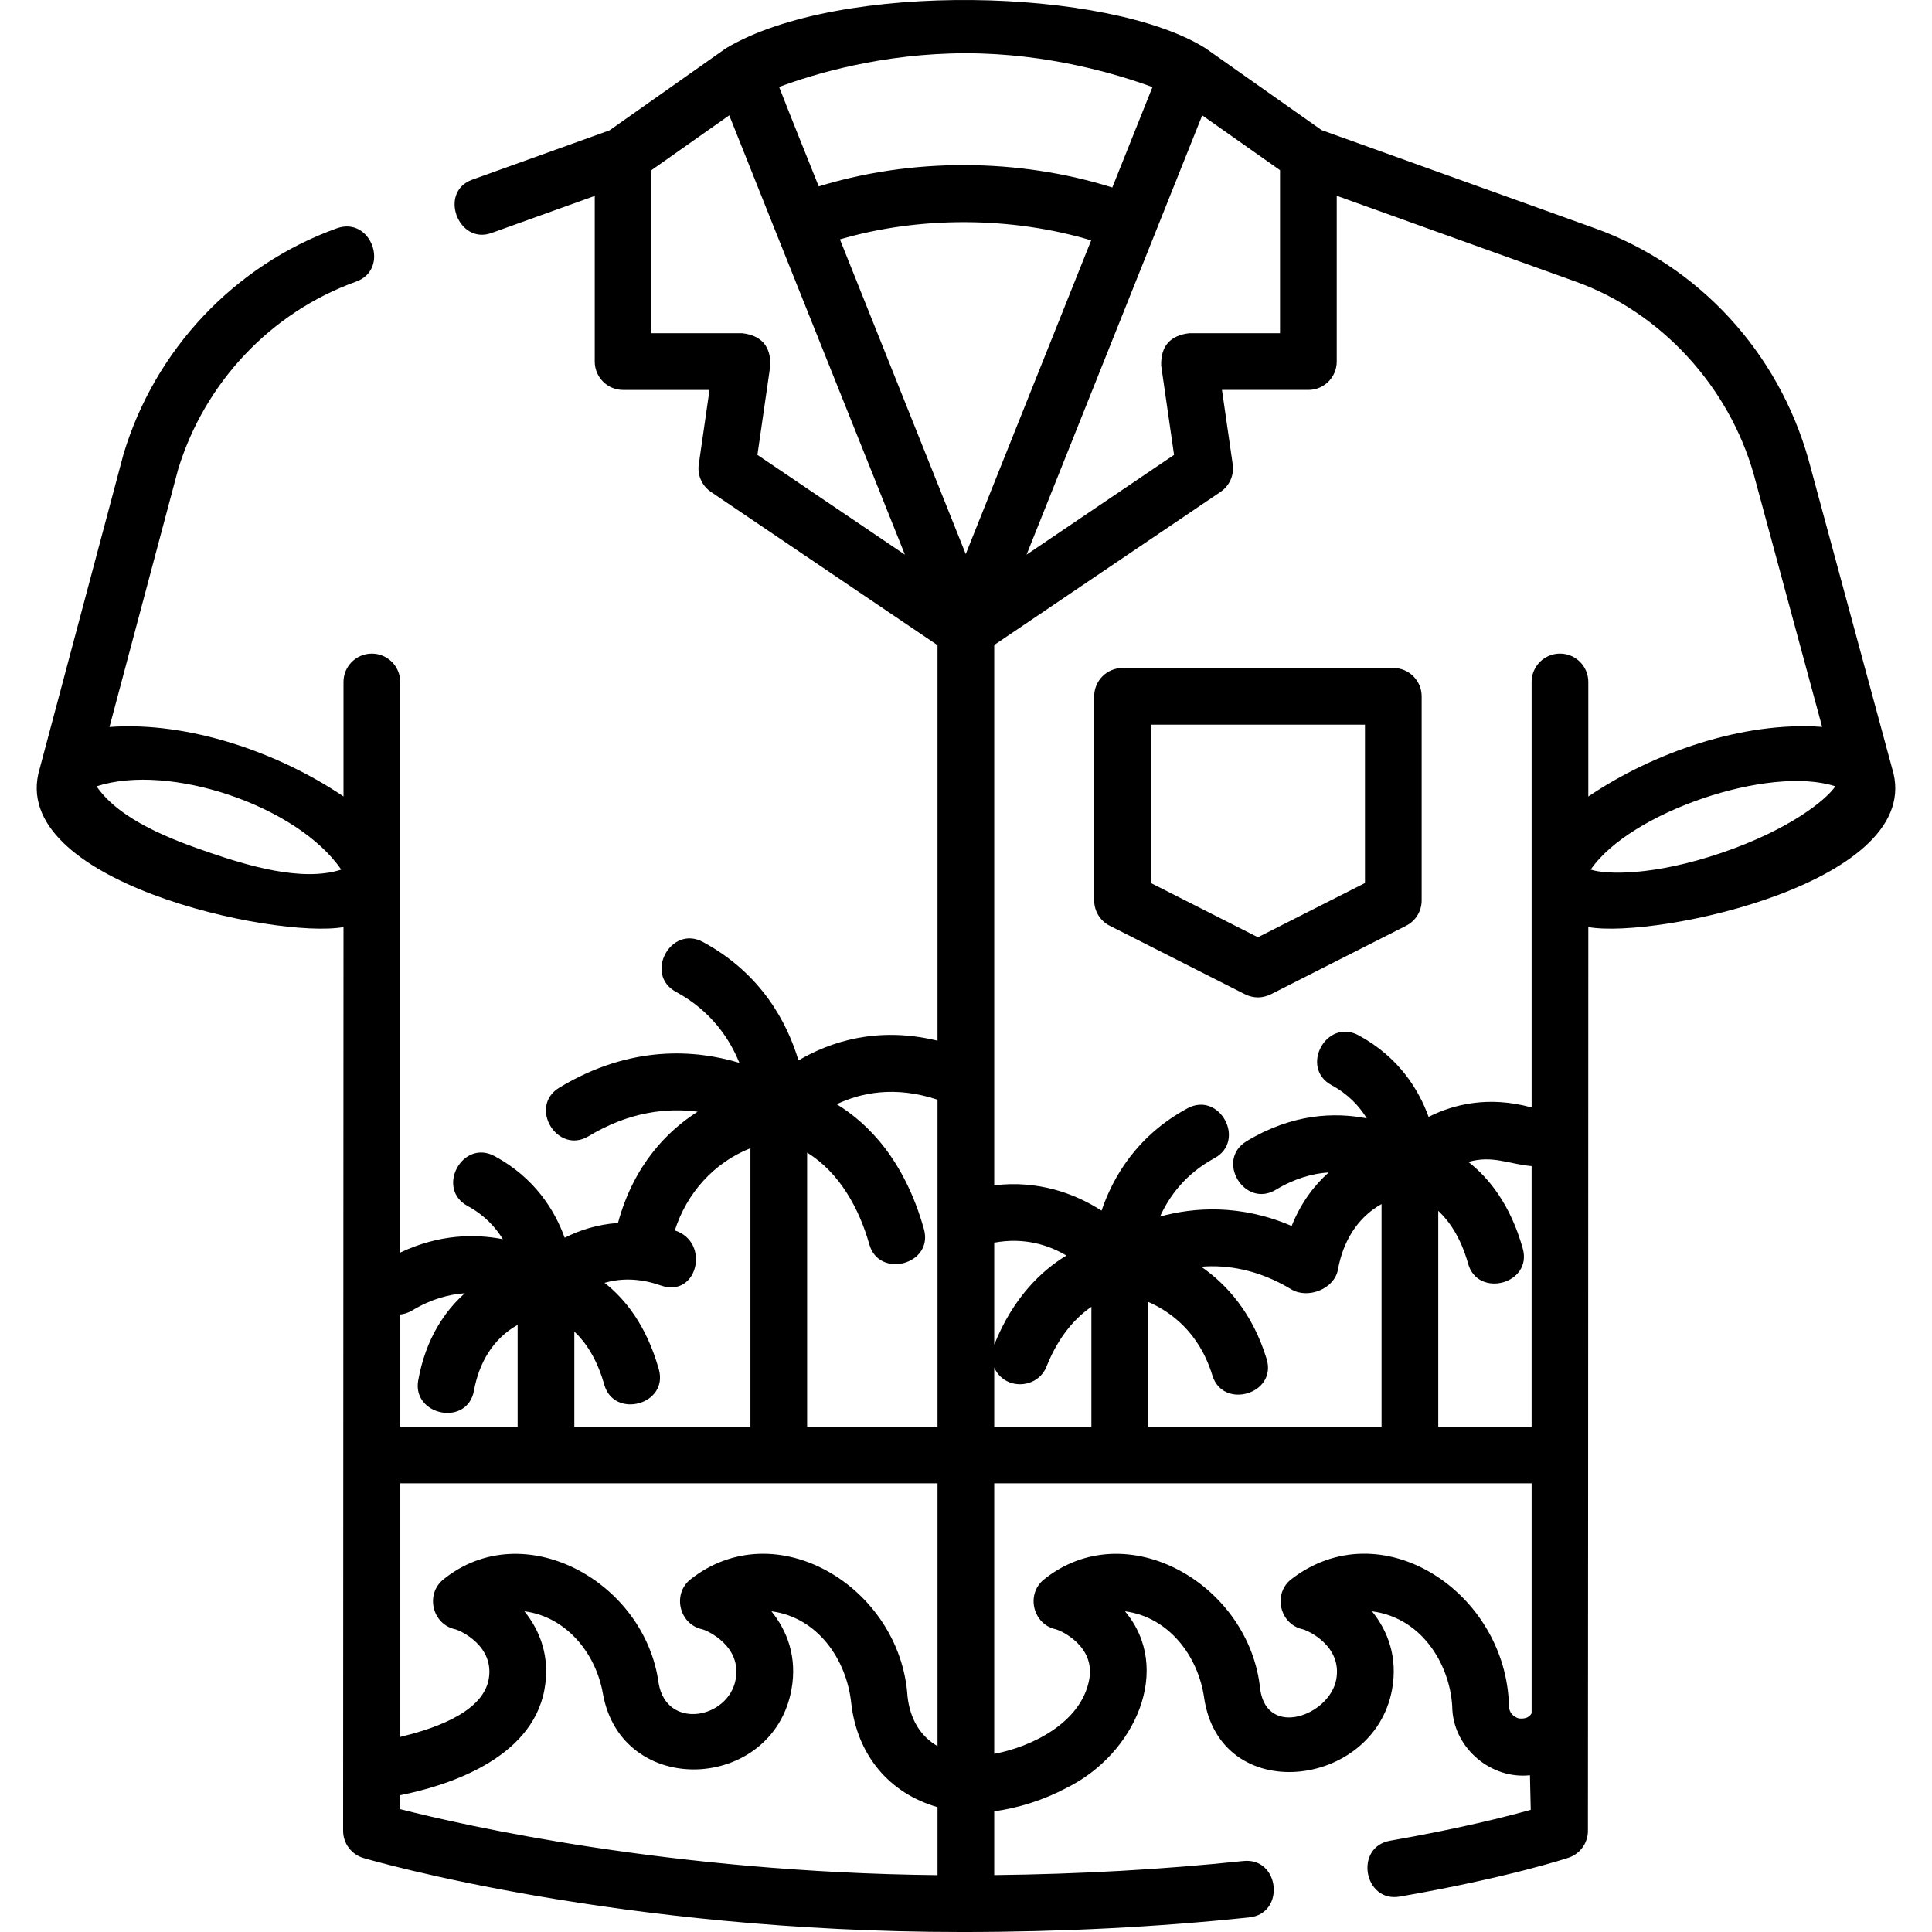 <svg id="Layer_1" enable-background="new 0 0 511.09 511.09" height="512" viewBox="0 0 511.09 511.09" width="512" xmlns="http://www.w3.org/2000/svg"><g><path d="m368.587 176.707h-71.631c-4.143 0-7.5 3.358-7.5 7.5v54.002c0 2.827 1.589 5.413 4.111 6.69l35.815 18.142c2.259 1.079 4.518 1.079 6.777 0l35.815-18.142c2.522-1.277 4.111-3.864 4.111-6.69v-54.002c.002-4.143-3.356-7.5-7.498-7.5zm-7.5 56.893-28.315 14.343-28.316-14.343v-41.894h56.631z"/><path d="m500.534 203.241-22.083-81.539c-7.994-28.547-29.119-51.465-56.509-61.304l-72.333-25.985-30.688-21.638c-25.386-16.018-96.731-18.018-126.891 0l-30.785 21.705-36.319 13.047c-9 3.233-3.706 17.269 5.071 14.117l27.335-9.82v43.828c0 4.142 3.358 7.5 7.5 7.5h22.859l-2.841 19.689c-.411 2.844.84 5.673 3.22 7.283l59.94 40.551v104.625c-16.032-3.921-28.58.38-36.782 5.22-2.953-9.879-9.72-22.914-25.254-31.321-8.528-4.615-15.668 8.576-7.14 13.191 9.274 5.02 14.171 12.39 16.764 18.774-11.536-3.484-28.717-4.869-47.628 6.55-8.301 5.013-.547 17.855 7.754 12.841 10.868-6.563 20.918-7.513 28.833-6.476-7.793 4.947-16.849 13.857-21.079 29.447-5.571.379-10.305 1.982-14.097 3.903-2.603-7.182-7.864-15.812-18.524-21.582-8.529-4.614-15.669 8.575-7.141 13.191 4.416 2.39 7.355 5.587 9.313 8.777-7.397-1.441-16.843-1.335-27.159 3.547v-150.956c0-4.142-3.358-7.5-7.5-7.5s-7.5 3.358-7.5 7.5v30.286c-17.169-11.625-40.998-19.903-61.91-18.378l18.148-68.102c7.019-23.057 24.604-41.631 47.061-49.699 9.126-3.278 4.054-17.4-5.071-14.116-27.014 9.704-48.154 32.092-56.45 59.828 0 0-22.162 83.167-22.162 83.167-8.927 29.719 62.169 45.05 80.385 41.862l-.101 239.069c0 3.328 2.192 6.257 5.385 7.196 2.719.799 67.626 19.571 158.36 19.571 26.047 0 51.603-1.299 75.956-3.86 9.644-1.014 8.076-15.937-1.568-14.918-21.183 2.228-43.311 3.474-65.891 3.725v-16.889c6.276-.815 13.157-2.992 19.109-6.172 18.159-8.9 28.28-31.545 15.477-46.726 11.578 1.508 19.344 11.827 20.932 22.816 4.181 28.906 44.87 24.13 49.712-2.062 1.587-8.584-1.108-15.591-5.301-20.754 13.911 1.814 21.05 15.206 21.265 26.091.621 10.265 10.281 18.397 20.524 17.281l.21 9.146c-6.584 1.839-19.218 5.041-37.191 8.173-9.554 1.664-6.978 16.446 2.574 14.777 28.559-4.977 43.977-10.065 44.618-10.28 3.123-1.041 5.201-3.996 5.126-7.287 0 0 .104-159.313.104-238.904 18.187 3.234 89.727-12.171 80.363-42.006zm-444.872 22.378c-9.78-3.329-23.932-8.554-30.116-17.605 19.35-6.311 53.254 5.248 64.722 22.031-10.367 3.381-25.066-1.178-34.606-4.426zm251.513-128.895 3.407 23.61-39.017 26.396 46.471-116.224 20.58 14.511v43.136h-24.019c-5.083.596-7.558 3.453-7.422 8.571zm27.894 262.757c-3.687-12.062-10.46-19.636-17.301-24.387 6.746-.525 14.983.649 23.812 5.98 4.39 2.649 11.427-.071 12.354-5.21 1.3-7.209 4.994-13.707 11.539-17.339v58.873h-61.759v-33.01c5.927 2.573 13.507 8.018 17.011 19.478 2.784 9.11 17.185 4.903 14.344-4.385zm67.755-29.225c-3.258-11.572-8.916-18.611-14.385-22.884 6.398-1.831 10.615.57 16.73 1.11v68.917h-24.696v-57.093c2.926 2.737 5.962 7.09 7.911 14.016 2.584 9.17 17.074 5.293 14.44-4.066zm-114.11 15.447v31.696h-25.703v-15.632c2.696 6.12 11.451 5.745 13.833-.257 3.294-8.302 7.89-13.072 11.87-15.807zm-25.703 10.012v-26.982c8.036-1.481 14.499.677 19.097 3.408-6.534 3.951-14.047 11.015-19.097 23.574zm-7.536-209.145-33.285-83.246c21.03-6.159 45.34-6.072 66.467.259zm.039-132.48c21.668 0 40.058 5.531 49.354 8.948l-10.618 26.557c-24.843-7.792-52.946-7.898-77.663-.286-3.504-8.764-7.044-17.514-10.481-26.304 9.12-3.406 27.292-8.915 49.408-8.915zm-55.147 106.244 3.407-23.61c.136-5.118-2.338-7.975-7.423-8.571h-24.019v-43.137l20.581-14.511c15.43 38.759 30.977 77.474 46.471 116.224zm29.602 208.858c2.582 9.171 17.073 5.294 14.438-4.064-5.164-18.346-14.817-27.979-23.061-33.016 6.234-2.974 15.313-4.985 26.664-1.198v86.485h-34.494v-72.486c8.573 5.273 13.798 14.85 16.453 24.279zm-124.097 145.712c11.885-2.371 34.708-9.303 38.147-27.9 1.587-8.584-1.108-15.591-5.3-20.754 11.13 1.449 18.897 11.135 20.755 21.708 4.907 27.931 44.902 26.023 49.889-.954 1.587-8.584-1.108-15.591-5.3-20.754 12.143 1.581 19.837 12.63 21.099 24.125 1.526 13.908 10.078 24.029 22.85 27.686v17.995c-70.584-.731-125.196-13.141-142.139-17.46v-3.692zm142.139-12.979c-4.516-2.618-7.273-7.105-7.94-13.186-1.889-28.821-34.879-48.903-57.555-30.818-4.681 3.916-2.781 11.741 3.177 13.072 1.433.32 10.551 4.463 8.92 13.285-1.926 10.422-18.189 13.468-20.365 1.084-3.584-27.03-35.882-44.745-57.075-27.442-4.682 3.916-2.78 11.741 3.177 13.072 1.433.32 10.551 4.463 8.92 13.285-1.707 9.23-15.917 13.404-23.397 15.215v-67.094h142.139v69.527zm-88.168-95.637c2.582 9.171 17.073 5.294 14.438-4.064-3.252-11.552-8.897-18.588-14.357-22.863 3.929-1.128 8.941-1.396 14.861.697 9.724 3.439 13.247-11.49 3.725-14.557 3.16-9.866 10.333-17.933 20.005-21.755v73.653h-46.585v-25.147c2.92 2.734 5.959 7.095 7.913 14.036zm-50.86-19.589c5.01-3.025 9.765-4.296 13.982-4.583-5.252 4.682-10.329 11.937-12.333 23.053-1.674 9.279 13.014 12.353 14.762 2.662 1.3-7.207 4.994-13.709 11.539-17.339v26.907h-31.06v-29.666c1.068-.109 2.129-.442 3.11-1.034zm292.859 107.903c-.589-.15-2.522-.824-2.664-3.167-.579-30.168-33.84-52.222-57.785-33.514-4.68 3.917-2.78 11.741 3.177 13.072 1.433.32 10.551 4.463 8.92 13.285-1.755 9.493-18.241 15.622-20.116 2.644-2.767-27.829-35.507-46.682-57.324-29-4.682 3.916-2.781 11.741 3.176 13.072 1.433.32 10.551 4.462 8.92 13.285-2.154 11.649-15.564 17.905-25.136 19.688v-71.567h142.16v60.836c-.591 1.066-1.7 1.522-3.328 1.366zm10.828-281.696c-4.143 0-7.5 3.358-7.5 7.5v112.563c-11.485-3.161-20.748-.794-27.244 2.495-2.603-7.183-7.864-15.813-18.525-21.583-8.529-4.616-15.668 8.576-7.141 13.191 4.417 2.391 7.356 5.588 9.313 8.778-8.494-1.655-19.692-1.271-31.804 6.042-8.301 5.013-.549 17.851 7.754 12.841 5.01-3.025 9.765-4.296 13.981-4.583-3.697 3.295-7.301 7.873-9.813 14.167-13.629-5.84-25.867-4.944-34.815-2.495 2.435-5.364 6.743-11.295 14.373-15.425 8.528-4.616 1.387-17.809-7.141-13.191-13.383 7.244-19.712 18.22-22.707 27.064-7.16-4.625-16.894-8.094-28.391-6.705v-142.938l59.867-40.502c2.381-1.61 3.632-4.439 3.221-7.283l-2.841-19.689h22.858c4.143 0 7.5-3.358 7.5-7.5v-43.862l63.254 22.724c22.486 8.078 40.549 27.709 47.119 51.17l18.04 66.613c-20.837-1.54-44.725 6.8-61.86 18.413v-30.305c.002-4.142-3.356-7.5-7.498-7.5zm42.738 52.713c-17.966 6.116-30.448 5.781-34.605 4.426 10.407-15.233 47.259-27.727 64.722-22.031-2.467 3.608-12.151 11.489-30.117 17.605z"/></g></svg>